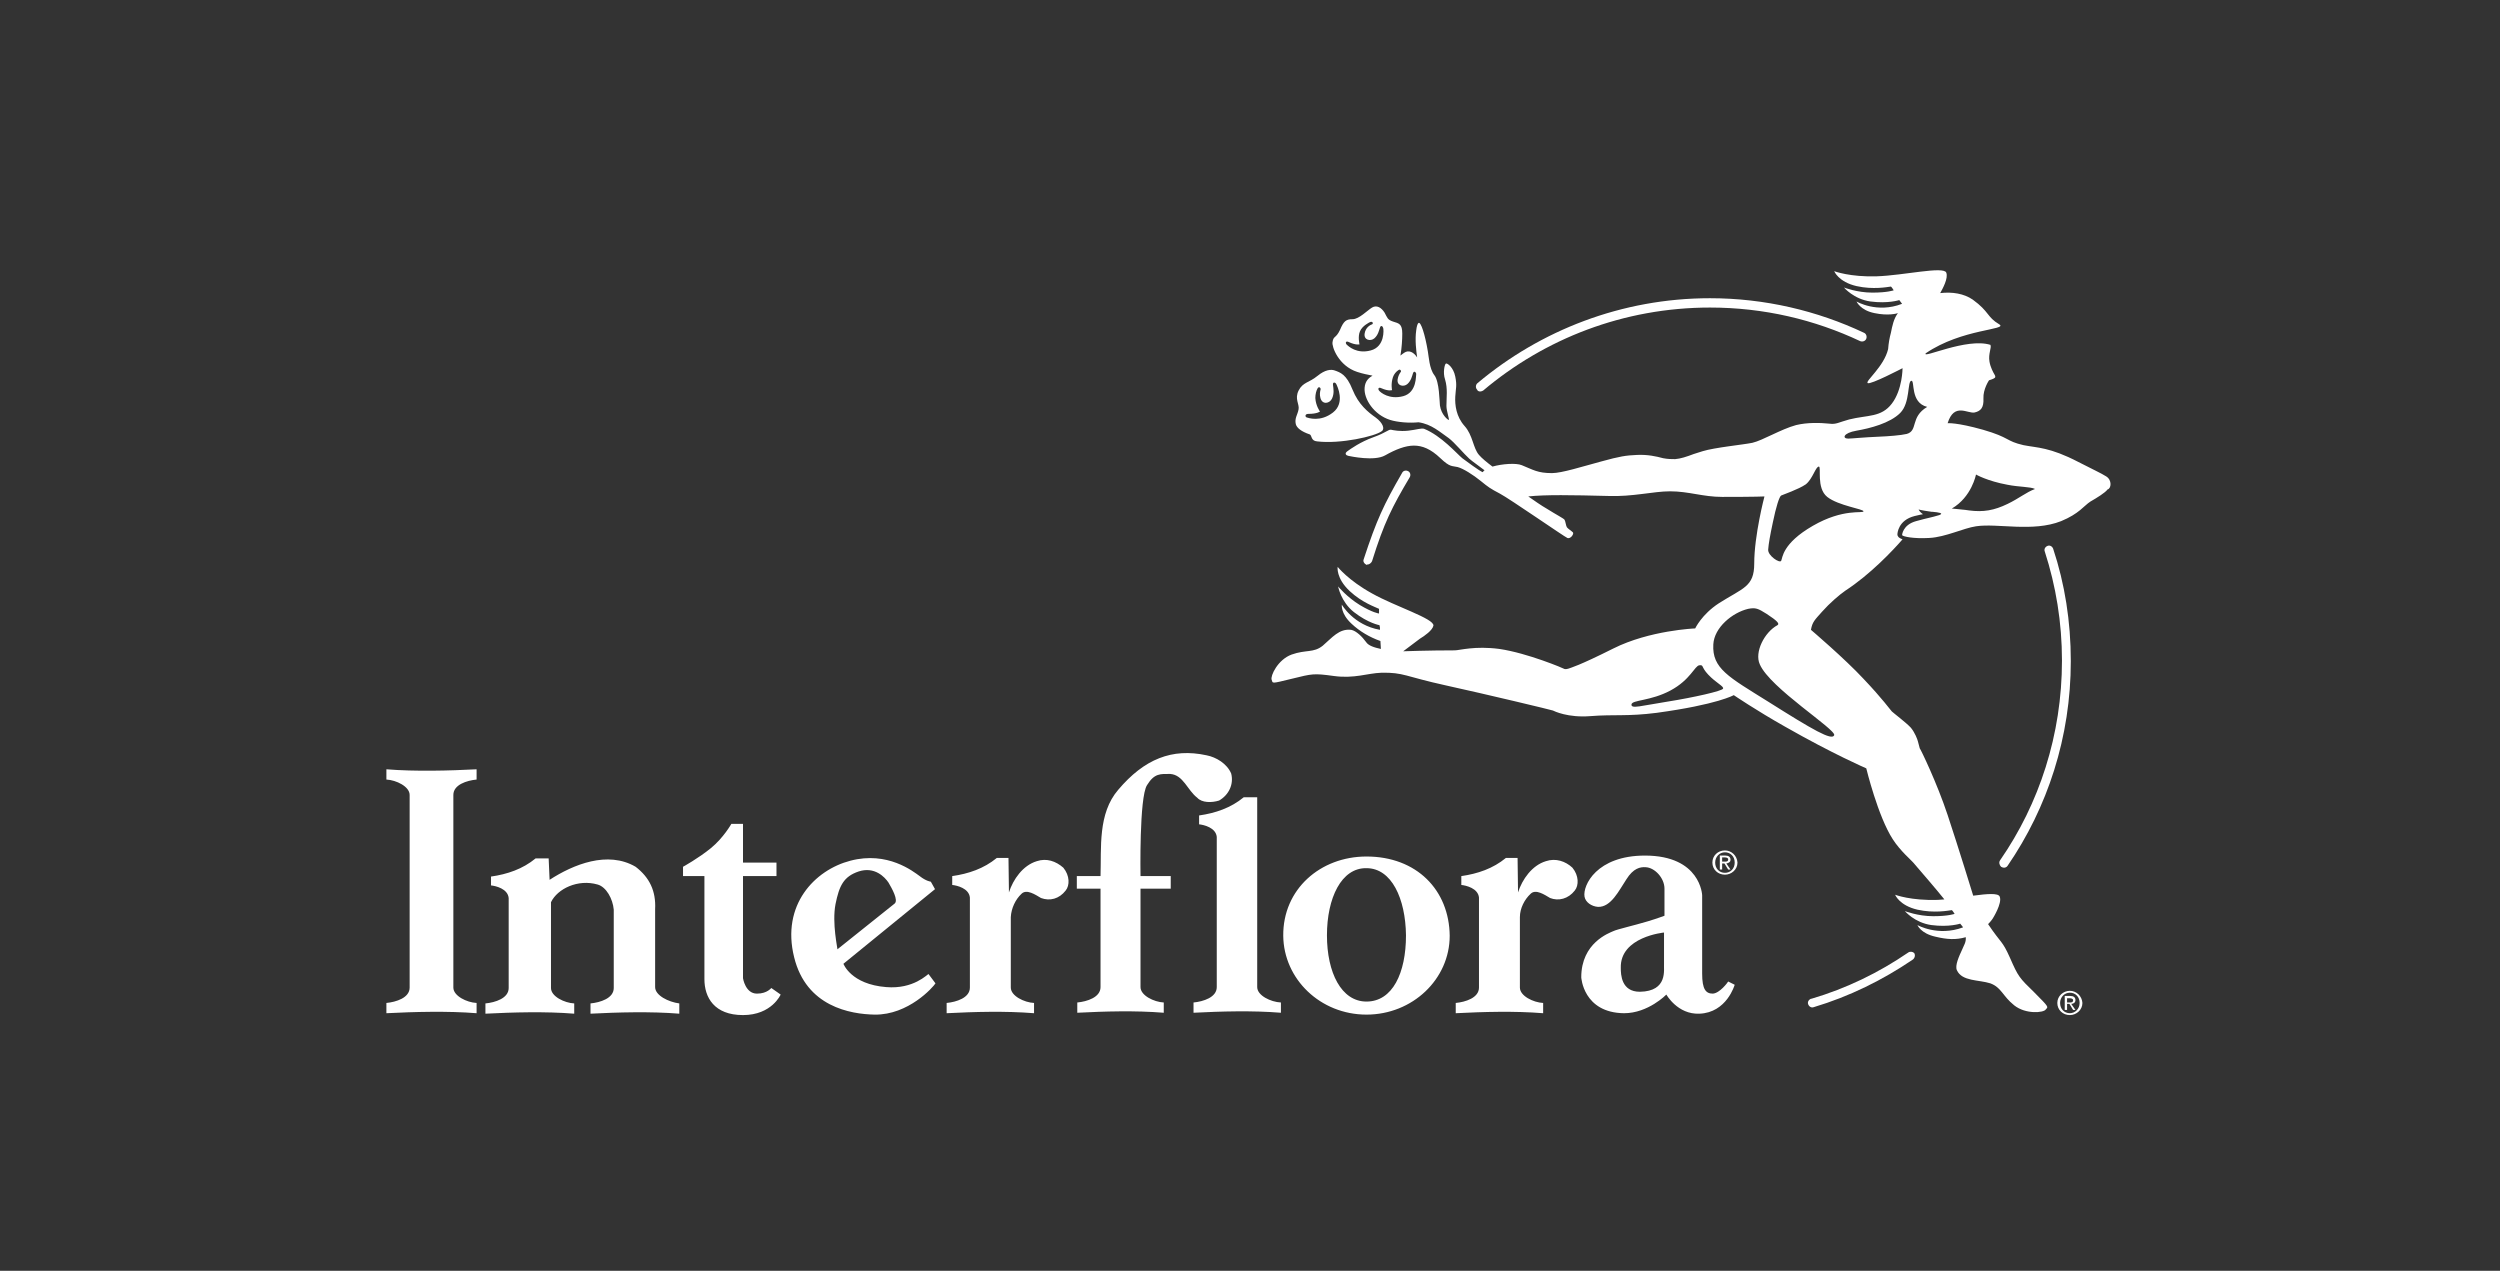 <svg width="240" height="122" viewBox="0 0 240 122" fill="none" xmlns="http://www.w3.org/2000/svg">
<rect x="0" y="0" width="240" height="122" fill="#333333" stroke="none"/>
<g clip-path="url(#clip0_540_185)">
<mask id="mask0_540_185" style="mask-type:luminance" maskUnits="userSpaceOnUse" x="0" y="0" width="240" height="122">
<path d="M240 0H0V122H240V0Z" fill="white"/>
</mask>
<g mask="url(#mask0_540_185)">
<path d="M166.13 82.537C166.13 82.269 165.95 82.134 165.639 82.134H165.102V83.478H165.326V82.895H165.549L165.906 83.478H166.13L165.727 82.895C165.95 82.851 166.13 82.761 166.13 82.537ZM165.326 82.716V82.313H165.593C165.727 82.313 165.906 82.358 165.906 82.493C165.906 82.716 165.727 82.716 165.593 82.716H165.326ZM165.593 81.642C164.924 81.642 164.389 82.134 164.389 82.806C164.389 83.478 164.924 83.97 165.593 83.97C166.218 83.97 166.799 83.478 166.799 82.806C166.754 82.134 166.218 81.642 165.593 81.642ZM165.593 83.791C165.058 83.791 164.657 83.388 164.657 82.806C164.657 82.269 165.058 81.821 165.593 81.821C166.13 81.821 166.531 82.224 166.531 82.806C166.531 83.388 166.13 83.791 165.593 83.791Z" fill="white"/>
<path d="M62.892 94.761V87.284C62.982 85.538 62.357 84.24 61.018 83.21C58.34 81.642 55.037 82.986 52.761 84.463L52.671 82.404H51.422C50.172 83.433 48.699 83.926 47.137 84.15V85.001C47.583 85.045 48.744 85.314 48.833 86.21V94.851C48.833 95.836 47.539 96.239 46.601 96.329V97.314C49.235 97.179 52.359 97.09 55.126 97.314V96.329C54.189 96.284 52.895 95.657 52.895 94.851V86.612C53.519 85.314 55.483 84.374 57.358 84.911C58.206 85.135 58.831 86.299 58.92 87.329V94.851C58.92 95.836 57.626 96.239 56.688 96.329V97.314C59.322 97.179 62.446 97.09 65.213 97.314V96.329C64.187 96.194 62.892 95.567 62.892 94.761ZM72.667 95.388C71.551 95.388 71.328 93.911 71.328 93.911V84.105H74.542V82.807H71.328V79.09H70.212C70.212 79.09 69.454 80.434 68.248 81.419C67.043 82.404 65.57 83.21 65.57 83.21V84.105H67.624V94C67.624 95.746 68.561 97.448 71.328 97.448C74.095 97.448 74.943 95.478 74.943 95.478L74.051 94.851C74.051 94.806 73.694 95.388 72.667 95.388ZM85.075 94.761C81.683 94.493 80.969 92.523 80.969 92.523L89.761 85.359L89.36 84.642C89.36 84.642 88.913 84.598 88.289 84.105C87.664 83.657 85.209 81.687 81.638 82.628C78.202 83.523 74.988 86.881 76.238 91.896C77.398 96.642 81.638 97.358 83.959 97.403C87.218 97.448 89.583 94.761 89.806 94.403L89.137 93.508C89.047 93.508 87.708 94.985 85.075 94.761ZM80.21 86.792C80.567 85.045 80.969 84.15 82.442 83.657C83.959 83.165 84.941 84.195 85.298 84.732C85.611 85.269 86.28 86.433 85.879 86.747L80.389 91.135C80.433 91.135 79.853 88.627 80.21 86.792ZM99.536 82.672C98.197 83.075 97.26 84.419 96.858 85.672L96.814 82.359H95.698C94.448 83.389 92.975 83.881 91.413 84.105V84.956C91.859 85.001 93.02 85.269 93.109 86.165V94.806C93.109 95.791 91.815 96.194 90.877 96.284V97.269C93.511 97.135 96.501 97.045 99.268 97.269V96.284C98.331 96.239 97.037 95.612 97.037 94.806V88.045C97.081 87.195 97.483 86.344 98.063 85.806C98.554 85.314 99.402 85.896 99.938 86.21C100.786 86.523 101.679 86.299 102.303 85.493C102.705 85.001 102.705 84.06 102.08 83.299C101.366 82.672 100.474 82.359 99.536 82.672ZM148.41 82.672C147.07 83.075 146.134 84.419 145.731 85.672L145.687 82.359H144.571C143.321 83.389 141.848 83.881 140.287 84.105V84.956C140.732 85.001 141.892 85.269 141.982 86.165V94.806C141.982 95.791 140.688 96.194 139.75 96.284V97.269C142.383 97.135 145.374 97.045 148.142 97.269V96.284C147.204 96.239 145.91 95.612 145.91 94.806V88.045C145.91 87.195 146.356 86.344 146.937 85.806C147.428 85.314 148.276 85.896 148.811 86.21C149.615 86.523 150.552 86.299 151.177 85.493C151.578 85.001 151.578 84.06 150.953 83.299C150.284 82.672 149.346 82.359 148.41 82.672ZM120.692 94.761V79.852V76.538H119.398C118.148 77.568 116.675 78.061 115.113 78.284V79.135C115.56 79.18 116.72 79.449 116.809 80.344V94.761C116.809 95.746 115.515 96.15 114.578 96.239V97.224C117.211 97.09 120.201 97 122.969 97.224V96.239C121.987 96.194 120.692 95.567 120.692 94.761ZM117.032 76.852C117.97 76.314 118.461 75.284 118.193 74.255C117.791 73.314 116.765 72.688 115.827 72.508C112.524 71.792 109.846 72.867 107.347 75.822C105.383 78.105 105.74 81.374 105.651 84.105H103.375V85.314H105.651V94.761C105.651 95.746 104.357 96.15 103.419 96.239V97.224C106.053 97.09 108.954 97 111.721 97.224V96.239C110.784 96.194 109.489 95.567 109.489 94.761V85.314H112.391V84.105H109.489C109.489 84.105 109.355 76.538 110.114 75.374C110.828 74.21 111.409 74.299 112.346 74.299C113.596 74.389 113.997 75.867 114.935 76.583C115.381 77.076 116.318 77.076 117.032 76.852ZM131.181 82.225C126.762 82.225 123.147 85.359 123.192 89.836C123.236 94 126.762 97.403 131.181 97.403C135.6 97.403 139.171 94 139.171 89.836C139.126 85.448 136.002 82.225 131.181 82.225ZM131.181 96.15C128.771 96.15 127.387 93.373 127.387 89.791C127.387 86.21 128.771 83.299 131.181 83.344C133.591 83.344 134.93 86.254 134.975 89.791C134.975 93.418 133.681 96.15 131.181 96.15ZM164.433 95.388C163.763 95.388 163.407 94.985 163.407 93.463V85.941C163.407 85.941 163.272 82.135 157.916 82.135C153.274 82.135 151.935 85.001 152.114 86.075C152.203 86.612 152.783 87.015 153.408 87.06C154.658 87.105 155.417 85.493 156.131 84.419C156.8 83.344 157.47 83.21 158.006 83.254C158.854 83.299 159.79 84.284 159.79 85.314V87.911C159.79 87.911 159.077 88.18 158.185 88.448C156.846 88.851 155.239 89.21 154.881 89.388C154.48 89.568 151.801 90.508 151.801 93.821C151.801 93.821 151.981 97.224 155.908 97.269C158.229 97.269 159.97 95.478 159.97 95.478C159.97 95.478 161.041 97.403 163.138 97.314C165.772 97.224 166.531 94.537 166.531 94.537L165.906 94.224C165.861 94.314 165.102 95.344 164.433 95.388ZM159.746 92.523C159.702 93.06 160.148 95.164 157.425 95.209C155.64 95.209 155.596 93.552 155.596 92.926C155.506 89.926 159.746 89.523 159.746 89.523V92.523ZM37.094 73.852V74.837C38.032 74.882 39.326 75.508 39.326 76.314V94.806C39.326 95.791 38.032 96.194 37.094 96.284V97.269C39.728 97.135 42.986 97.045 45.753 97.269V96.284C44.816 96.239 43.522 95.612 43.522 94.806V76.314C43.522 75.329 44.816 74.926 45.753 74.837V73.852C43.165 73.986 39.862 74.076 37.094 73.852Z" fill="white"/>
<path d="M131.267 54.196C131.446 54.196 131.624 54.061 131.714 53.882C132.874 50.166 133.633 48.688 135.329 45.823C135.463 45.599 135.374 45.33 135.195 45.241C134.972 45.106 134.704 45.196 134.615 45.375C132.829 48.464 132.16 49.897 130.91 53.703C130.821 53.927 130.999 54.151 131.223 54.24C131.223 54.196 131.223 54.196 131.267 54.196ZM197.101 52.673C197.012 52.449 196.789 52.315 196.565 52.405C196.342 52.494 196.208 52.718 196.298 52.942C197.368 56.255 197.949 59.748 197.949 63.419C197.949 70.538 195.763 77.165 192.012 82.582C191.879 82.762 191.924 83.03 192.102 83.209C192.192 83.254 192.281 83.299 192.37 83.299C192.503 83.299 192.637 83.254 192.727 83.12C196.566 77.523 198.797 70.762 198.797 63.464C198.797 59.658 198.217 56.031 197.101 52.673ZM142.113 37.584C142.203 37.584 142.291 37.539 142.381 37.495C148.273 32.525 155.861 29.525 164.161 29.525C169.339 29.525 174.204 30.689 178.578 32.749C178.801 32.838 179.069 32.749 179.159 32.525C179.248 32.301 179.159 32.032 178.935 31.943C174.472 29.838 169.429 28.629 164.161 28.629C155.681 28.629 147.87 31.719 141.845 36.778C141.666 36.913 141.622 37.226 141.801 37.405C141.846 37.539 141.979 37.584 142.113 37.584Z" fill="white"/>
<path d="M199.243 96.014C199.243 95.746 199.063 95.611 198.752 95.611H198.215V96.955H198.439V96.373H198.662L199.019 96.955H199.243L198.84 96.373C199.063 96.373 199.243 96.238 199.243 96.014ZM198.439 96.238V95.835H198.706C198.84 95.835 199.019 95.88 199.019 96.014C199.019 96.238 198.84 96.238 198.706 96.238H198.439ZM198.706 95.119C198.081 95.119 197.502 95.611 197.502 96.283C197.502 96.955 198.037 97.447 198.706 97.447C199.331 97.447 199.912 96.955 199.912 96.283C199.868 95.611 199.331 95.119 198.706 95.119ZM198.706 97.268C198.171 97.268 197.77 96.865 197.77 96.283C197.77 95.746 198.171 95.298 198.706 95.298C199.243 95.298 199.644 95.701 199.644 96.283C199.644 96.865 199.197 97.268 198.706 97.268Z" fill="white"/>
<path d="M192.731 48.374C191.436 49.001 190.41 49.18 189.026 49.001C188.491 48.912 188.134 48.912 187.866 48.867C187.687 48.867 187.553 48.822 187.375 48.822C189.294 47.703 189.695 45.554 189.695 45.554C189.695 45.554 190.767 46.181 192.731 46.539C193.847 46.763 194.917 46.718 195.364 46.942C194.516 47.255 193.847 47.837 192.731 48.374ZM183.046 41.658C182.465 41.793 181.349 41.882 180.279 41.927C179.073 41.972 177.734 42.106 177.422 42.106C176.841 42.106 176.931 41.569 178.225 41.345C179.52 41.121 181.439 40.629 182.421 39.644C183.403 38.658 183.09 36.599 183.491 36.554C183.848 36.509 183.357 38.658 185.01 39.062C183.357 40.047 184.161 41.345 183.046 41.658ZM174.029 50.479C171.084 52.18 171.128 53.568 170.994 53.837C170.861 54.106 169.701 53.344 169.745 52.762C169.789 52.18 169.923 51.419 170.19 50.166C170.503 48.643 170.817 47.658 170.994 47.569C171.172 47.479 172.646 46.986 173.36 46.494C174.029 45.957 174.298 44.792 174.61 44.792C174.877 44.792 174.342 46.852 175.414 47.703C176.484 48.554 178.939 48.867 178.895 49.091C178.85 49.315 176.975 48.778 174.029 50.479ZM176.083 70.583C175.859 71.12 174.074 70.09 169.745 67.359C165.95 64.986 164.343 64.18 164.479 61.852C164.567 60.24 166.308 58.807 167.825 58.449C168.539 58.314 168.763 58.404 169.611 58.941C170.637 59.613 170.861 59.882 170.637 60.016C169.388 60.688 168.406 62.613 168.941 63.777C169.923 66.06 176.306 70.045 176.083 70.583ZM165.415 66.105C165.371 66.329 162.603 66.956 160.059 67.359C157.516 67.762 156.578 68.075 156.622 67.627C156.668 67.18 158.452 67.314 160.372 66.284C162.291 65.254 162.692 63.911 163.139 63.866C163.585 63.822 163.273 64.001 163.988 64.762C164.746 65.568 165.505 65.881 165.415 66.105ZM134.708 38.032C133.369 38.39 132.521 37.673 132.387 37.494C132.253 37.315 132.342 37.136 132.61 37.27C133.324 37.584 133.637 37.45 133.637 37.45C133.637 37.45 133.503 36.867 133.726 36.196C133.815 35.927 134.038 35.659 134.261 35.524C134.44 35.39 134.574 35.659 134.44 35.748C134.351 35.882 134.217 36.106 134.172 36.42C134.083 37.047 134.752 37.181 135.109 36.867C135.466 36.554 135.556 36.106 135.645 35.838C135.734 35.569 135.913 35.703 135.957 35.882C135.913 36.017 136.047 37.673 134.708 38.032ZM131.583 33.644C130.244 34.002 129.441 33.241 129.262 33.062C129.129 32.883 129.218 32.703 129.486 32.838C130.155 33.151 130.512 33.062 130.512 33.062C130.512 33.062 130.334 32.3 130.557 31.808C130.78 31.271 131.45 30.957 131.539 30.912C131.806 30.823 131.851 31.091 131.717 31.136C131.583 31.181 131.092 31.405 131.003 32.032C130.914 32.659 131.583 32.793 131.94 32.48C132.298 32.166 132.387 31.718 132.476 31.45C132.565 31.181 132.744 31.315 132.788 31.494C132.833 31.629 132.967 33.285 131.583 33.644ZM202.193 45.733C201.702 45.419 200.899 45.061 199.514 44.345C196.748 42.912 195.588 43.002 194.248 42.733C192.508 42.33 192.999 42.017 190.366 41.255C187.821 40.539 186.972 40.629 186.972 40.629C187.599 38.614 188.892 39.733 189.561 39.599C190.142 39.464 190.454 39.151 190.41 38.255C190.366 37.36 190.945 36.509 190.945 36.509C190.945 36.509 191.392 36.375 191.481 36.285C191.57 36.241 191.57 36.106 191.481 35.972C191.348 35.748 191.08 35.256 190.99 34.718C190.857 33.957 191.214 33.375 191.08 33.106C188.803 32.39 184.429 34.494 184.876 33.912C188.357 31.539 192.821 31.674 191.927 31.136C190.723 30.42 190.99 29.927 189.383 28.763C188.535 28.181 187.419 28.002 186.259 28.137C186.483 27.733 187.062 26.704 186.839 26.166C186.571 25.54 182.778 26.435 180.189 26.525C177.6 26.614 176.083 26.032 176.083 26.032C176.083 26.032 176.484 27.062 178.225 27.465C179.832 27.823 181.171 27.554 181.528 27.51C181.572 27.51 181.796 27.868 181.796 27.868C181.796 27.868 181.215 28.092 179.742 28.092C178.269 28.092 177.019 27.599 177.019 27.599C177.019 27.599 177.957 28.718 179.564 28.942C181.261 29.166 182.331 28.808 182.331 28.808L182.599 29.166C180.189 30.107 178.225 28.942 178.225 28.942C178.225 28.942 178.582 29.793 179.966 30.062C181.261 30.33 182.063 30.107 182.197 30.062C181.796 30.599 181.662 31.271 181.528 31.942C181.394 32.435 181.305 32.927 181.261 33.509C180.858 35.211 179.029 36.599 179.297 36.778C179.564 36.957 182.644 35.345 182.644 35.345C182.644 35.345 182.644 37.405 181.617 38.748C180.59 40.091 179.297 39.823 177.51 40.27C176.528 40.539 176.261 40.763 175.636 40.673C174.743 40.584 173.538 40.539 172.422 40.808C170.95 41.211 169.21 42.285 168.228 42.509C167.379 42.688 164.612 42.957 163.451 43.315L162.603 43.584C161.89 43.852 161.353 44.031 160.818 44.076C160.506 44.076 160.103 44.076 159.658 43.987C158.988 43.807 158.185 43.628 157.159 43.673C156.087 43.718 155.506 43.807 153.721 44.3C151.891 44.792 149.928 45.419 148.99 45.419C147.607 45.419 147.206 45.106 146.09 44.658C145.553 44.434 144.215 44.524 143.277 44.792C142.742 44.389 142.251 43.987 141.983 43.673C141.403 43.002 141.403 41.793 140.599 40.897C139.796 40.002 139.662 38.882 139.706 38.076C139.752 37.27 139.886 37.047 139.706 36.151C139.528 35.256 138.948 34.853 138.814 34.897C138.68 34.942 138.502 35.793 138.724 36.42C138.993 37.315 138.858 38.121 138.858 38.972C138.858 39.464 139.171 40.315 139.081 40.315C138.993 40.315 138.368 39.823 138.233 38.927C138.189 38.569 138.189 36.644 137.698 36.017C137.207 35.39 137.162 34.181 137.073 33.733C136.806 32.121 136.404 30.868 136.181 31.002C136.091 31.047 136.002 31.315 135.957 31.718C135.824 32.614 135.957 33.688 136.047 34.315C135.734 33.823 135.243 33.554 134.797 33.868C134.708 33.912 134.574 34.047 134.44 34.136C134.574 33.375 134.618 32.569 134.618 32.032C134.618 31.091 134.306 31.047 133.726 30.868C133.19 30.689 133.19 30.509 132.922 30.017C132.61 29.524 132.164 29.256 131.717 29.524C131.271 29.793 130.468 30.644 129.843 30.644C129.218 30.644 128.995 30.823 128.638 31.674C128.236 32.524 128.013 32.211 127.923 32.838C127.834 33.285 128.504 35.121 130.289 35.703C130.825 35.882 131.316 35.972 131.762 36.062C131.45 36.241 131.048 36.554 131.003 37.226C130.914 38.3 131.896 39.823 133.458 40.315C134.172 40.539 135.288 40.629 136.181 40.539C137.43 40.718 138.233 41.479 139.081 42.061C139.618 42.464 140.554 43.584 141.046 44.031C141.223 44.21 142.429 45.061 142.519 45.151C142.429 45.196 142.385 45.285 142.339 45.33C142.072 45.24 140.734 44.255 140.377 43.987C139.84 43.539 138.368 41.837 136.716 41.166C136.448 41.076 136.002 41.255 135.199 41.345C134.351 41.434 133.77 41.3 133.547 41.255C133.279 41.211 133.101 41.524 131.851 41.972C130.601 42.419 129.664 43.091 129.352 43.315C129.039 43.539 129.218 43.718 129.441 43.763C129.664 43.807 131.94 44.3 132.967 43.718C133.994 43.136 134.931 42.778 135.734 42.778C136.538 42.778 137.341 43.091 138.279 43.987C139.215 44.882 139.394 44.703 139.93 44.837C140.465 44.972 141.447 45.598 142.161 46.181C142.876 46.763 143.054 46.897 143.992 47.389C144.928 47.882 150.15 51.509 150.463 51.643C150.775 51.777 151.132 51.24 150.999 51.106C150.865 50.971 150.508 50.748 150.418 50.613C150.33 50.479 150.284 50.031 150.196 49.897C150.106 49.763 149.392 49.404 148.543 48.867C147.919 48.509 147.294 48.061 146.714 47.658C148.366 47.479 150.865 47.524 154.39 47.613C156.712 47.703 158.72 47.166 160.327 47.166C162.113 47.166 163.497 47.703 165.326 47.703C168.673 47.703 169.388 47.658 169.388 47.658C169.388 47.658 168.406 51.374 168.406 54.106C168.406 56.344 167.335 56.434 165.014 57.911C163.363 58.986 162.738 60.329 162.738 60.329C162.692 60.329 158.363 60.508 154.881 62.255C151.49 63.956 150.821 64.09 150.597 64.18C150.33 64.269 150.196 64.225 150.196 64.225C150.15 64.18 146.669 62.702 143.946 62.299C141.581 61.986 140.109 62.434 139.662 62.434C137.162 62.434 134.708 62.523 134.708 62.523L136.314 61.314C136.761 61.046 137.52 60.508 137.609 60.061C137.698 59.389 133.949 58.225 131.717 56.971C129.441 55.718 128.414 54.419 128.414 54.419C128.414 54.419 128.236 55.494 129.575 56.747C130.78 57.867 132.03 58.27 132.387 58.449C132.387 58.449 132.387 58.449 132.387 58.494V58.896C132.342 58.896 131.762 58.807 130.557 58.09C129.307 57.329 128.459 56.3 128.459 56.3C128.459 56.3 128.727 57.777 129.977 58.762C131.36 59.837 132.431 60.016 132.431 60.016L132.476 60.24V60.464C129.932 60.016 128.816 58.046 128.816 58.046C128.816 58.046 128.682 58.896 129.753 59.882C130.512 60.598 131.494 61.18 132.521 61.538L132.565 62.299C131.94 62.165 131.36 61.986 131.137 61.628C130.78 61.135 130.2 60.553 129.709 60.464C128.548 60.329 127.879 61.225 126.986 61.986C126.094 62.702 125.379 62.344 123.996 62.837C122.657 63.329 121.943 64.896 122.077 65.254C122.21 65.613 121.987 65.657 123.996 65.165C126.004 64.672 126.094 64.628 128.057 64.896C130.021 65.165 131.271 64.628 132.61 64.583C134.752 64.538 134.886 64.941 138.77 65.792C142.652 66.642 148.99 68.165 149.08 68.21C149.168 68.254 150.508 68.926 152.695 68.747C154.971 68.568 156.221 68.792 159.033 68.433C164.924 67.627 166.441 66.732 166.441 66.732C166.441 66.732 168.539 68.165 171.396 69.777C175.949 72.374 179.163 73.762 179.163 73.762C179.163 73.762 180.279 78.373 181.706 80.567C182.421 81.687 183.537 82.627 183.67 82.806C184.742 84.06 185.723 85.179 186.661 86.343C186.437 86.343 186.259 86.388 186.036 86.388C183.447 86.478 181.93 85.895 181.93 85.895C181.93 85.895 182.331 86.925 184.072 87.328C185.679 87.686 187.018 87.418 187.375 87.373C187.419 87.373 187.643 87.731 187.643 87.731C187.643 87.731 187.062 87.955 185.589 87.955C184.117 87.955 182.866 87.463 182.866 87.463C182.866 87.463 183.804 88.582 185.411 88.806C187.108 89.03 188.178 88.671 188.178 88.671L188.401 88.94C188.401 88.985 188.446 88.985 188.446 89.03C186.036 89.925 184.072 88.806 184.072 88.806C184.072 88.806 184.385 89.612 185.812 89.925C186.928 90.194 187.777 90.239 188.713 89.97C188.759 90.462 188.535 90.731 188.357 91.179C188.088 91.761 187.643 92.701 187.866 93.149C188.357 94.224 189.964 94.044 191.08 94.403C192.15 94.806 192.24 95.612 193.356 96.507C194.472 97.403 196.212 97.223 196.39 96.91C196.614 96.641 196.792 96.776 195.32 95.298C193.847 93.865 193.757 93.776 192.954 91.94C192.194 90.239 192.15 90.641 190.857 88.716C191.168 88.403 191.302 88.179 191.302 88.179C191.302 88.179 192.24 86.701 191.972 86.075C191.839 85.716 190.767 85.806 189.428 85.985C189.428 85.985 188 81.329 186.972 78.239C185.946 75.15 184.385 71.926 184.295 71.836C184.251 71.702 184.161 71.344 184.117 71.165C184.072 70.986 183.848 70.359 183.447 69.866C183.046 69.418 181.75 68.433 181.617 68.299C181.483 68.165 180.724 67.09 178.895 65.165C177.109 63.24 173.851 60.464 173.851 60.464C173.985 59.703 174.208 59.523 174.923 58.718C175.636 57.911 176.574 57.105 177.154 56.703C179.564 55.135 181.75 52.807 182.644 51.777C182.421 51.688 182.241 51.598 182.197 51.464L182.153 51.374V51.285C182.153 51.24 182.197 49.942 183.804 49.539C184.028 49.494 184.206 49.449 184.385 49.404C184.385 49.404 184.473 49.404 184.607 49.359C184.251 49.136 184.161 48.867 184.206 48.912C184.295 48.957 185.098 49.091 185.455 49.136H185.501H185.545C186.08 49.18 186.661 49.27 186.17 49.449C185.277 49.718 185.232 49.673 183.938 50.031C182.644 50.389 182.599 51.374 182.599 51.374C182.688 51.509 183.67 51.733 185.232 51.643C186.794 51.553 188.491 50.703 189.695 50.524C191.749 50.21 195.141 51.106 197.863 50.031C199.604 49.315 200.051 48.554 200.676 48.151C201.301 47.792 202.103 47.3 202.327 46.986C202.684 46.897 202.774 46.091 202.193 45.733Z" fill="white"/>
<path d="M125.602 39.733C126.45 39.733 126.718 39.509 126.718 39.509C126.718 39.509 126.316 38.972 126.271 38.211C126.271 37.852 126.361 37.494 126.495 37.27C126.629 37.046 126.852 37.27 126.762 37.449C126.718 37.628 126.673 37.897 126.762 38.211C126.941 38.882 127.655 38.748 127.878 38.255C128.101 37.763 128.012 37.315 127.968 36.957C127.923 36.643 128.191 36.688 128.28 36.867C128.369 37.046 129.173 38.658 127.968 39.598C126.762 40.539 125.602 40.136 125.379 40.046C125.29 39.957 125.29 39.733 125.602 39.733ZM124.397 40.718C124.486 41.076 124.933 41.434 125.736 41.703C125.959 41.792 125.825 42.33 126.45 42.374C128.682 42.643 132.029 41.882 132.654 41.389C132.966 41.166 132.743 40.584 132.074 40.091C131.315 39.554 130.422 38.837 129.842 37.404C129.262 35.927 128.637 35.748 128.146 35.569C127.789 35.434 127.209 35.479 126.45 36.106C125.691 36.733 125.066 36.688 124.665 37.494C124.263 38.3 124.754 38.793 124.665 39.285C124.575 39.822 124.263 40.136 124.397 40.718Z" fill="white"/>
<path d="M183.183 91.448C180.371 93.373 177.247 94.895 173.899 95.88H173.855C173.632 95.97 173.498 96.194 173.588 96.418C173.676 96.641 173.899 96.776 174.123 96.686C177.56 95.656 180.728 94.089 183.629 92.119C183.808 91.985 183.898 91.716 183.764 91.493C183.629 91.358 183.361 91.313 183.183 91.448Z" fill="white"/>
</g>
</g>
<defs>
<clipPath id="clip0_540_185">
<rect width="240" height="122" fill="white"/>
</clipPath>
</defs>
</svg>
